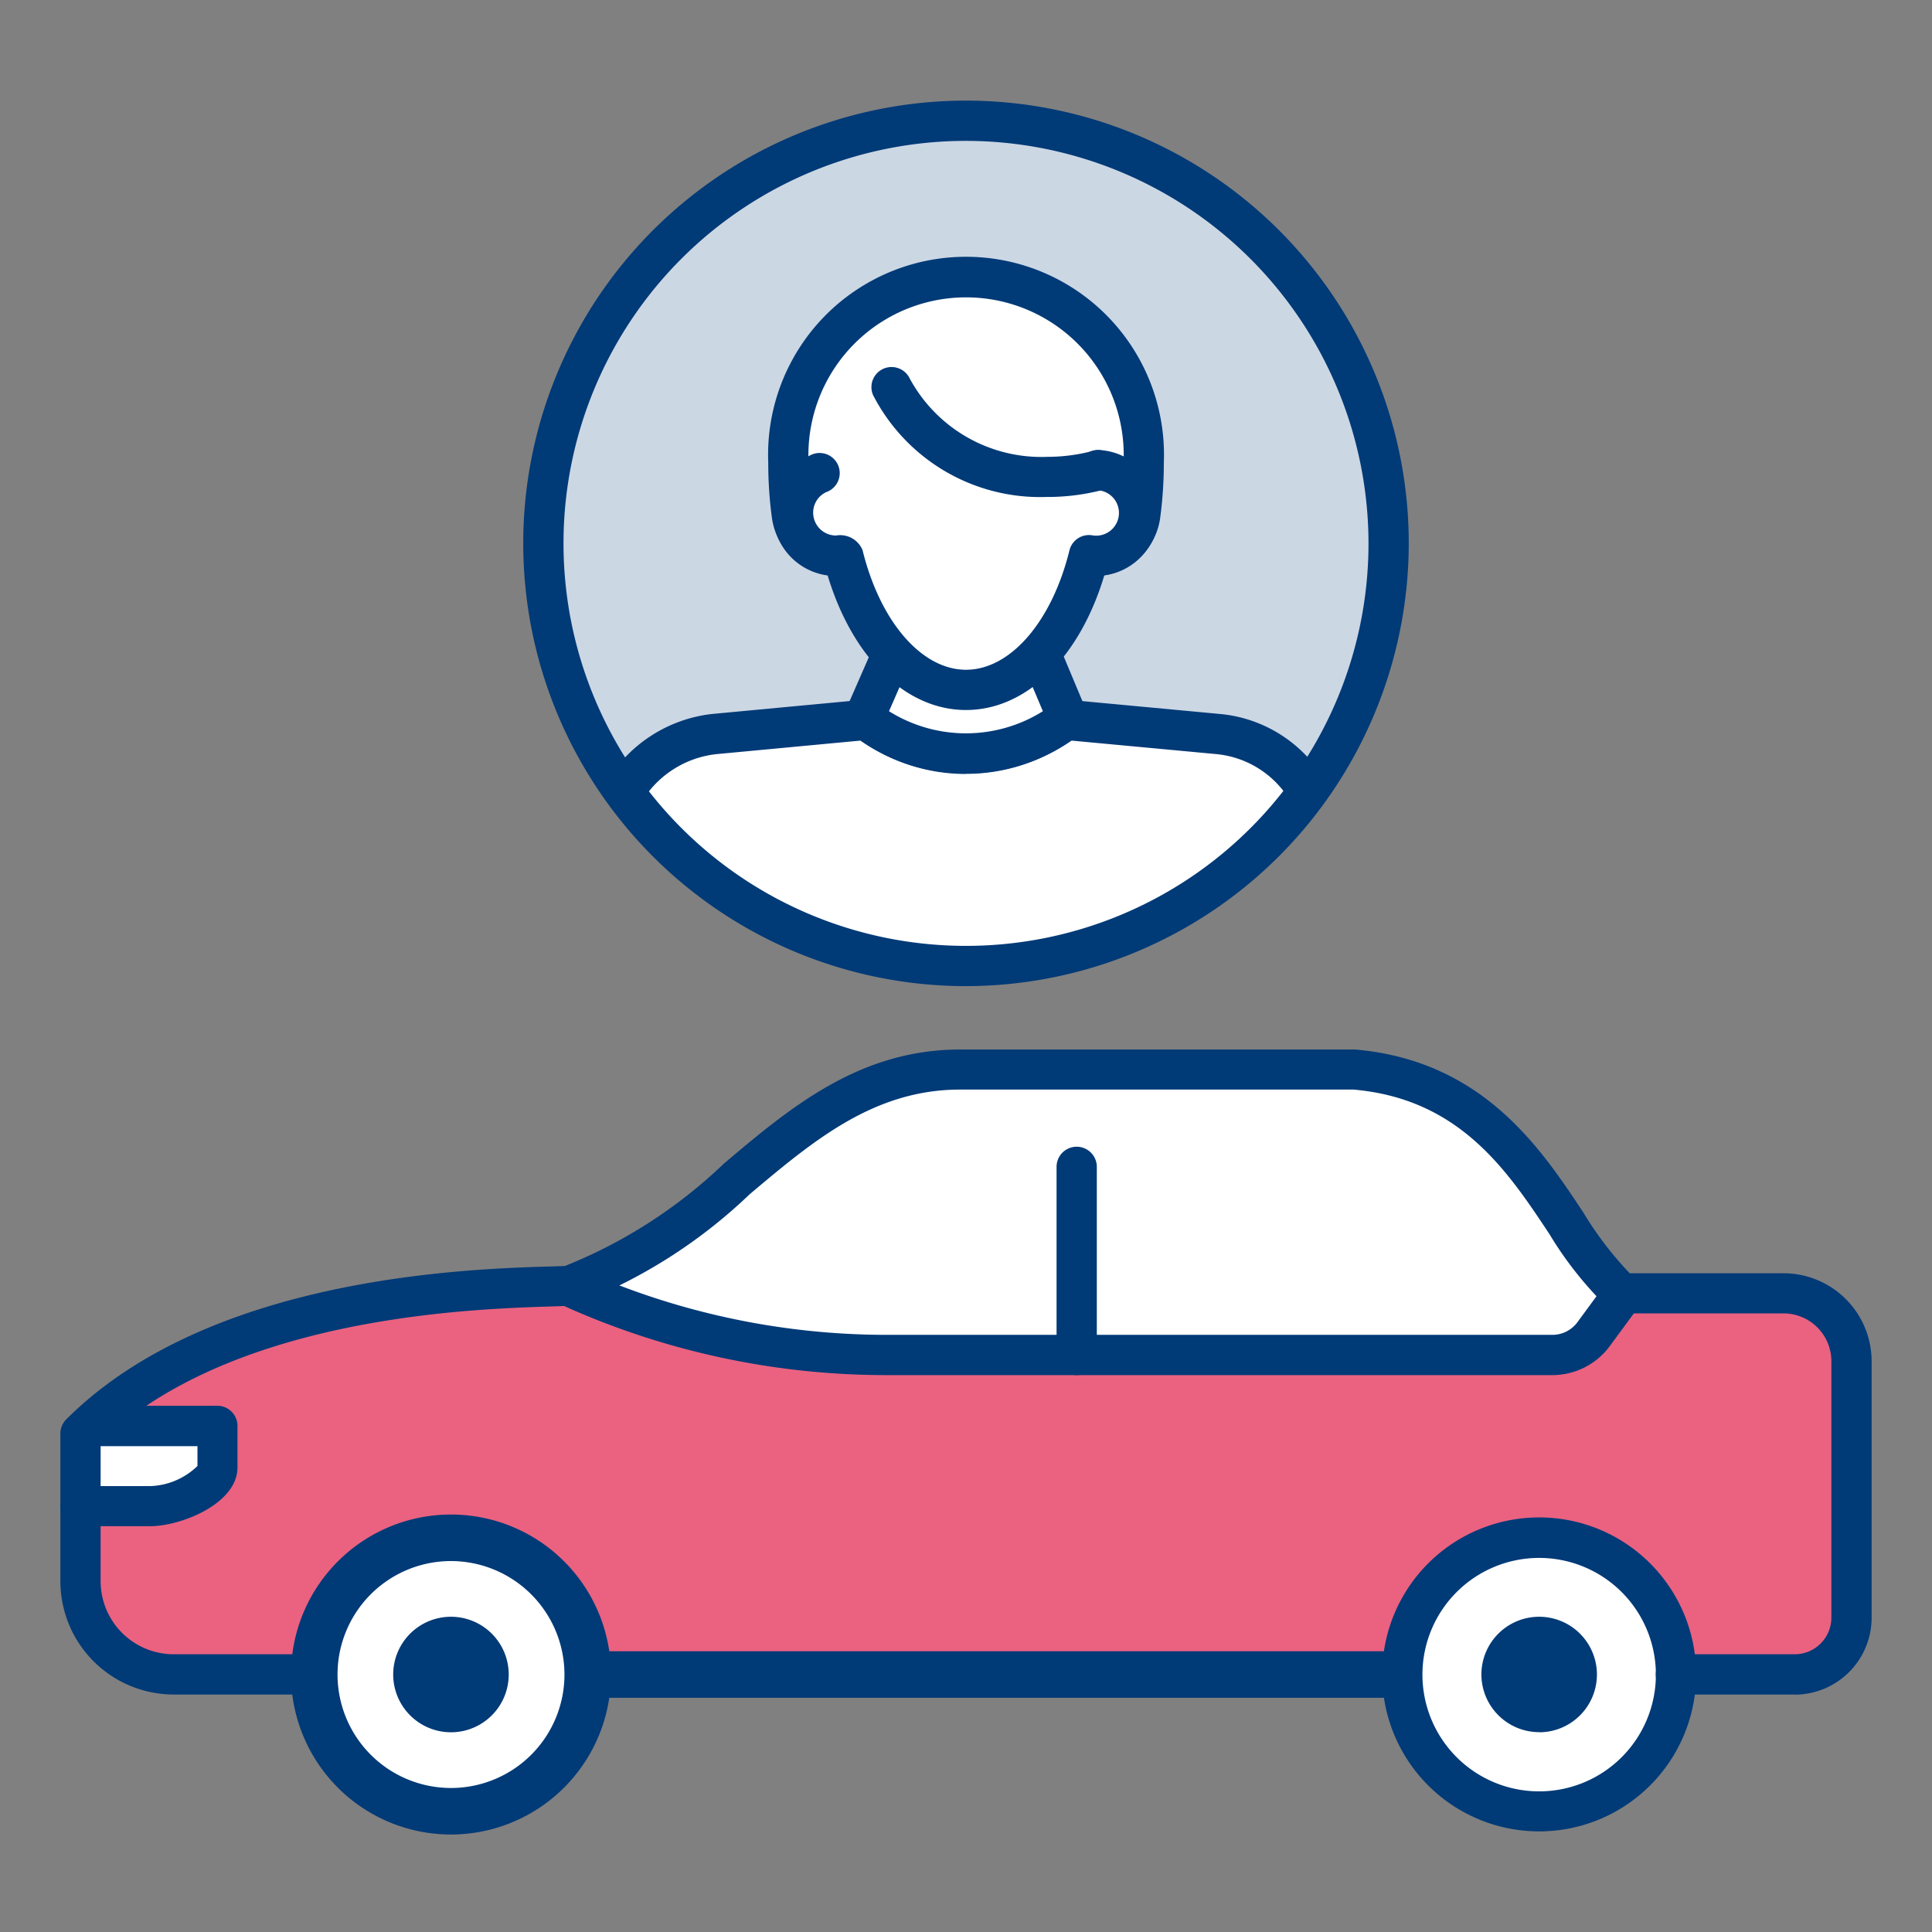 <svg xmlns="http://www.w3.org/2000/svg" xmlns:xlink="http://www.w3.org/1999/xlink" width="48" height="48" viewBox="0 0 48 48"><rect x="0" y="0" width="48" height="48" fill="#808080" stroke="none"/><defs><clipPath id="a"><rect width="48" height="48" fill="none"/></clipPath><clipPath id="b"><path d="M13.5,13.5A10.5,10.5,0,1,0,24,3,10.5,10.5,0,0,0,13.5,13.5" fill="none"/></clipPath></defs><rect width="48" height="48" fill="none"/><g clip-path="url(#a)"><path d="M2,35.62c3.665-3.665,10.64-3.606,12.124-3.672,3.825-1.22,5.636-5.375,9.733-5.375h9.812c4.024.35,4.962,4.03,6.477,5.421l.193.138h3.973A1.687,1.687,0,0,1,46,33.819v6.374A1.411,1.411,0,0,1,44.589,41.6H4.315A2.315,2.315,0,0,1,2,39.289V35.62Z" fill="#fff"/><path d="M5.4,36.463V35.43H2.213c3.714-3.465,10.454-3.418,11.911-3.482l.083.037a19.1,19.1,0,0,0,7.832,1.679H38.571a1.263,1.263,0,0,0,1.02-.516l.748-1.017h3.973A1.688,1.688,0,0,1,46,33.819v6.374a1.41,1.41,0,0,1-1.411,1.41H4.314A2.314,2.314,0,0,1,2,39.289V37.422H3.728c.635,0,1.671-.468,1.671-.959" fill="#ea6280"/><path d="M41.637,41.6a3.4,3.4,0,1,1-3.4-3.4,3.4,3.4,0,0,1,3.4,3.4" fill="#fff"/><path d="M38.24,45.5a3.9,3.9,0,1,1,3.9-3.9,3.9,3.9,0,0,1-3.9,3.9m0-6.794a2.9,2.9,0,1,0,2.9,2.9,2.9,2.9,0,0,0-2.9-2.9" fill="#003a77"/><path d="M38.24,43.038A1.435,1.435,0,1,0,36.805,41.6a1.436,1.436,0,0,0,1.435,1.435" fill="#003a77"/><path d="M14.6,41.6a3.4,3.4,0,1,1-3.4-3.4,3.4,3.4,0,0,1,3.4,3.4" fill="#fff"/><path d="M11.2,45.578A3.975,3.975,0,1,1,15.18,41.6,3.979,3.979,0,0,1,11.2,45.578m0-6.794A2.819,2.819,0,1,0,14.024,41.6,2.823,2.823,0,0,0,11.2,38.784" fill="#003a77"/><path d="M11.2,43.038A1.435,1.435,0,1,0,9.769,41.6,1.436,1.436,0,0,0,11.2,43.038" fill="#003a77"/><path d="M38.571,34.164H22.039A19.485,19.485,0,0,1,14,32.441l.122-.494.206-.455a18.59,18.59,0,0,0,7.709,1.672H38.571a.772.772,0,0,0,.618-.312l.747-1.017a.5.5,0,0,1,.806.592l-.748,1.017a1.771,1.771,0,0,1-1.423.72" fill="#003a77"/><path d="M26.75,34.164a.5.5,0,0,1-.5-.5V28.99a.5.5,0,0,1,1,0v4.674a.5.5,0,0,1-.5.5" fill="#003a77"/><path d="M7.808,42.1H4.315A2.818,2.818,0,0,1,1.5,39.289V37.422a.5.5,0,0,1,1,0v1.867A1.817,1.817,0,0,0,4.315,41.1H7.808a.5.5,0,0,1,0,1" fill="#003a77"/><path d="M44.589,42.1H41.637a.5.5,0,1,1,0-1h2.952a.912.912,0,0,0,.911-.91V33.819a1.189,1.189,0,0,0-1.187-1.188H40.339a.5.5,0,0,1-.29-.093l-.193-.137a9.039,9.039,0,0,1-1.36-1.739c-1.044-1.575-2.228-3.362-4.871-3.592l-9.768,0c-2.143,0-3.643,1.264-5.231,2.6a12.918,12.918,0,0,1-4.35,2.75.522.522,0,0,1-.13.023l-.4.014c-1.77.054-6.723.2-10.11,2.469H5.4a.5.5,0,0,1,.5.5v1.033c0,.9-1.405,1.459-2.17,1.459H2a.5.5,0,0,1-.5-.5v-1.8a.5.5,0,0,1,.146-.354c3.545-3.546,9.959-3.74,12.067-3.8l.324-.011a12.322,12.322,0,0,0,3.944-2.54c1.656-1.4,3.368-2.838,5.876-2.838h9.811c3.167.274,4.609,2.45,5.662,4.038a8.674,8.674,0,0,0,1.154,1.515l.009.006h3.82A2.19,2.19,0,0,1,46.5,33.819v6.374a1.913,1.913,0,0,1-1.911,1.91M2.5,36.922H3.729a1.764,1.764,0,0,0,1.177-.5l0-.493H2.5Z" fill="#003a77"/><rect width="20.241" height="1.156" transform="translate(14.602 41.025)" fill="#003a77"/><path d="M34.5,13.5A10.5,10.5,0,1,1,24,3,10.5,10.5,0,0,1,34.5,13.5" fill="#ccd7e4"/></g><g clip-path="url(#b)"><path d="M32.673,20.018a2.9,2.9,0,0,0-2.417-1.783l-3.708-.347-.019-.046a4.051,4.051,0,0,1-5.058,0l-.02.045-3.707.347a3.015,3.015,0,0,0-2.418,1.783l-.374,4.028h18.1Z" fill="#fff"/><path d="M14.952,24.546a.5.5,0,0,1-.5-.546l.374-4.028a.514.514,0,0,1,.043-.159,3.517,3.517,0,0,1,2.807-2.073l3.6-.338a.5.5,0,0,1,.065-.022.511.511,0,0,1,.442.072,3.6,3.6,0,0,0,4.435,0,.5.5,0,0,1,.436-.093.473.473,0,0,1,.121.049l3.528.33a3.383,3.383,0,0,1,2.826,2.076.488.488,0,0,1,.043.159L33.545,24a.5.5,0,0,1-.5.546Zm.864-4.4-.315,3.4h17l-.315-3.394a2.4,2.4,0,0,0-1.971-1.417L26.623,18.4a4.617,4.617,0,0,1-5.246,0l-3.586.337a2.492,2.492,0,0,0-1.975,1.417" fill="#003a77"/><path d="M26.529,17.842l-.68-1.621-3.677.023-.7,1.6a4.051,4.051,0,0,0,5.058,0" fill="#fff"/><path d="M24,19.229a4.514,4.514,0,0,1-2.84-1,.5.5,0,0,1-.147-.592l.7-1.6a.5.5,0,0,1,.455-.3l3.677-.024h0a.5.5,0,0,1,.461.306l.679,1.622a.5.5,0,0,1-.149.585,4.514,4.514,0,0,1-2.841,1m-1.908-1.556a3.6,3.6,0,0,0,3.823,0l-.4-.946-3.018.02Z" fill="#003a77"/><path d="M20.829,13.811a1.172,1.172,0,0,1-1.156-1.025,9.863,9.863,0,0,1-.084-1.292h0a4.418,4.418,0,1,1,8.828,0,9.863,9.863,0,0,1-.084,1.292,1.173,1.173,0,0,1-1.157,1.025" fill="#fff"/><path d="M27.174,14.311a.5.5,0,0,1,0-1,.673.673,0,0,0,.66-.59,9.344,9.344,0,0,0,.08-1.227,3.917,3.917,0,1,0-7.827-.051c0,.016,0,.034,0,.051a9.317,9.317,0,0,0,.08,1.226.673.673,0,0,0,.66.591.5.5,0,0,1,0,1,1.676,1.676,0,0,1-1.651-1.46,10.1,10.1,0,0,1-.089-1.3.493.493,0,0,1,0-.055,4.918,4.918,0,1,1,9.828,0,10.306,10.306,0,0,1-.089,1.359,1.675,1.675,0,0,1-1.651,1.458" fill="#003a77"/><path d="M20.317,11.779a1.066,1.066,0,0,0,.454,2.032.985.985,0,0,0,.173-.018c.482,1.96,1.667,3.347,3.056,3.347s2.573-1.387,3.055-3.346a1.051,1.051,0,0,0,1.24-1.052,1.066,1.066,0,0,0-1.007-1.062" fill="#fff"/><path d="M24,17.64c-1.5,0-2.822-1.3-3.437-3.343a1.566,1.566,0,0,1-.458-2.971.5.5,0,1,1,.424.9.561.561,0,0,0-.326.511.568.568,0,0,0,.568.568.6.6,0,0,1,.659.363C21.867,15.448,22.9,16.64,24,16.64s2.133-1.192,2.57-2.966a.5.5,0,0,1,.562-.375.565.565,0,1,0,.127-1.12.5.5,0,0,1-.47-.529.49.49,0,0,1,.528-.469,1.566,1.566,0,0,1,.119,3.115C26.823,16.341,25.5,17.64,24,17.64" fill="#003a77"/><path d="M26.027,12.346a4.667,4.667,0,0,1-4.339-2.537A.5.5,0,0,1,22.6,9.4a3.719,3.719,0,0,0,3.428,1.95A4.38,4.38,0,0,0,27.16,11.2a.5.5,0,0,1,.257.967,5.436,5.436,0,0,1-1.39.18" fill="#003a77"/></g><g clip-path="url(#a)"><path d="M24,24.5a11,11,0,1,1,11-11,11.013,11.013,0,0,1-11,11m0-21a10,10,0,1,0,10,10,10.011,10.011,0,0,0-10-10" fill="#003a77"/></g></svg>